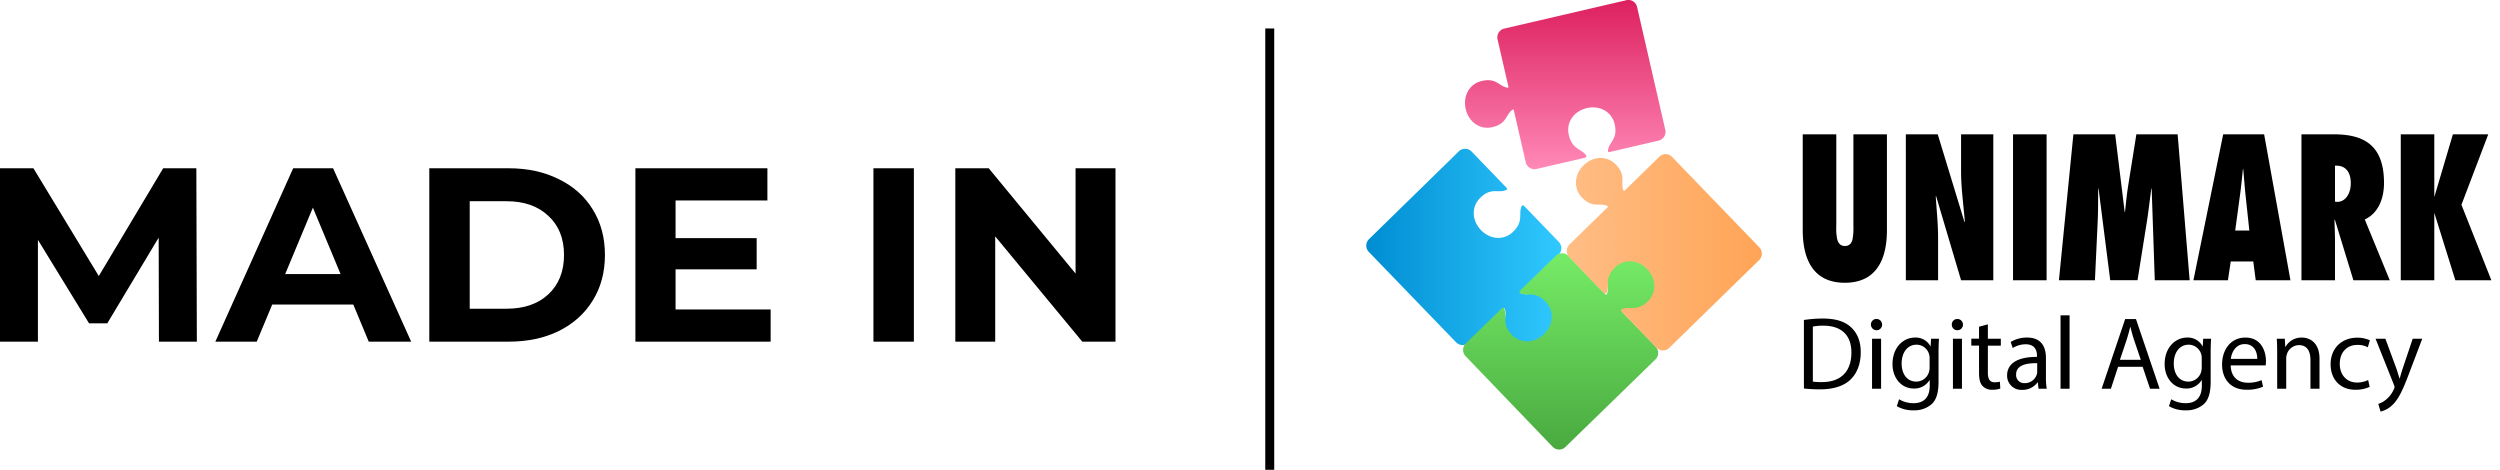 <svg width="149" height="28" viewBox="0 0 149 28" fill="none" xmlns="http://www.w3.org/2000/svg"><path d="M75.677 1.697V28" stroke="#000" stroke-width=".534"/><path fill-rule="evenodd" clip-rule="evenodd" d="M81.58 15.013a.54.54 0 0 1 .011-.759l5.357-5.236a.533.533 0 0 1 .755.011l2.101 2.177c.058.06-.014.105-.05.122-.458.209-.869-.185-1.527.459-.556.543-.5 1.37.04 1.928.54.56 1.36.64 1.916.097.65-.636.301-1.077.507-1.529a.1.1 0 0 1 .033-.03.09.09 0 0 1 .084-.002.1.1 0 0 1 .034.028l2.066 2.14a.54.54 0 0 1-.011.759l-2.267 2.216c-.048.046-.009.07.012.08.453.218.87-.268 1.508.391.54.56.611 1.645.056 2.189-.557.543-1.66.527-2.2-.033-.63-.652-.13-1.143-.318-1.597-.01-.025-.03-.08-.095-.017l-2.052 2.007a.533.533 0 0 1-.755-.011z" fill="url(#a)"/><path fill-rule="evenodd" clip-rule="evenodd" d="M93.294 26.644a.533.533 0 0 1-.753-.013l-5.192-5.403a.54.54 0 0 1 .013-.759l2.169-2.11c.06-.058.105.014.121.05.207.464-.186.875.452 1.54.539.56 1.36.505 1.917-.037s.64-1.366.101-1.926c-.63-.657-1.07-.307-1.518-.516a.1.1 0 0 1-.03-.032.1.1 0 0 1-.001-.085.1.1 0 0 1 .027-.034l2.132-2.073a.533.533 0 0 1 .755.013l2.197 2.287c.045.048.07.008.08-.012.217-.456-.291-1.032.367-1.67.557-.543 1.605-.407 2.143.153a1.423 1.423 0 0 1 0 2.002c-.65.633-1.118.289-1.569.477-.025.01-.08.03-.017.095l1.99 2.07a.54.54 0 0 1-.013.76z" fill="url(#b)"/><path fill-rule="evenodd" clip-rule="evenodd" d="M104.857 14.742a.545.545 0 0 1-.012.759l-5.36 5.234a.533.533 0 0 1-.754-.012l-2.1-2.177c-.058-.06.013-.106.05-.122.459-.21.868.184 1.527-.459.556-.543.501-1.37-.04-1.929-.54-.56-1.358-.64-1.914-.097-.651.636-.303 1.076-.51 1.528a.09.09 0 0 1-.116.032.1.1 0 0 1-.034-.027L93.53 15.33a.544.544 0 0 1 .01-.759l2.269-2.215c.048-.046.008-.071-.012-.08-.453-.219-.87.16-1.506-.5-.54-.56-.459-1.384.096-1.927.557-.543 1.379-.599 1.918-.04.63.654.259 1.063.446 1.518.01.024.03.079.095.016L98.9 9.338a.534.534 0 0 1 .755.012z" fill="url(#c)"/><path fill-rule="evenodd" clip-rule="evenodd" d="M96.93.013a.53.53 0 0 1 .64.403l1.681 7.321a.54.54 0 0 1-.4.644l-2.938.683c-.081.019-.083-.067-.078-.106.06-.504.607-.653.4-1.553-.174-.76-.906-1.14-1.661-.963S93.326 7.28 93.5 8.04c.204.889.76.816 1.038 1.228a.094.094 0 0 1-.034.117.1.1 0 0 1-.04.015l-2.89.671a.533.533 0 0 1-.64-.402l-.711-3.1c-.015-.065-.056-.043-.074-.03-.42.277-.313.831-1.204 1.039-.755.175-1.414-.32-1.588-1.08s.202-1.496.957-1.672c.88-.204 1.037.327 1.521.4.027.005.084.015.063-.072l-.644-2.807a.54.54 0 0 1 .4-.644z" fill="url(#d)"/><path fill-rule="evenodd" clip-rule="evenodd" d="M110.463 8.006v5.48q.017.383-.05.76c-.049.231-.176.416-.461.416-.274 0-.401-.185-.46-.426a3.3 3.3 0 0 1-.049-.762V8.007h-2v5.686c0 1.05.196 3.16 2.509 3.16s2.509-2.11 2.509-3.16V8.006zm3.126 8.697h1.921v-2.549c0-.819-.089-1.626-.139-2.445l.02-.023 1.489 5.017h1.921V8.006h-1.921v2.215c0 1.003.147 1.995.226 2.999l-.02.023-1.597-5.237h-1.901zm8.388 0V8.006h-2v8.697zm8.526 0-.716-8.697h-2.46l-.48 3.01c-.089.543-.138 1.073-.196 1.616h-.02l-.568-4.626h-2.489l-.862 8.697h2.146l.166-3.541c.029-.647.02-1.28.029-1.927h.02l.696 5.467h1.627l.569-3.563c.097-.634.167-1.269.255-1.903h.019l.186 5.467zm6.008 0-1.569-8.697h-2.44l-1.774 8.697h2.057l.167-1.118h1.343l.147 1.118zm-3.293-2.964.273-2.02c.079-.542.128-1.095.187-1.637h.019c.049.542.088 1.095.147 1.638l.216 2.018zm9.212 2.964-1.489-3.622c.793-.37 1.146-1.222 1.146-2.18 0-2.295-1.254-2.895-2.989-2.895h-1.931v8.697h1.999v-2.318c0-.427-.02-.854-.03-1.28l.019-.024 1.108 3.622zm-3.264-4.683V9.875c.548-.035.941.288.941 1.05 0 .564-.285 1.107-.814 1.107zm7.026-4.014-1.097 3.703h-.011V8.006h-1.998v8.697h1.998v-3.99h.01l1.245 3.99h2.146l-1.783-4.498 1.598-4.2zm-38.679 15.149q.483.052.968.05c.802 0 1.44-.21 1.825-.598.386-.382.594-.936.594-1.614 0-.671-.214-1.152-.582-1.49-.361-.34-.907-.518-1.672-.518q-.57.001-1.133.086zm.533-3.69a3 3 0 0 1 .625-.055c1.127 0 1.678.622 1.672 1.602 0 1.12-.619 1.761-1.758 1.761a3.4 3.4 0 0 1-.539-.03zm4.067 3.702v-2.98h-.539v2.98zm-.269-4.158a.32.32 0 0 0-.241.097.3.3 0 0 0-.073.111.344.344 0 0 0 .184.44.33.33 0 0 0 .453-.245.33.33 0 0 0-.018-.193.33.33 0 0 0-.305-.209m3.246 1.177-.025.45h-.012a.99.99 0 0 0-.924-.518c-.681 0-1.336.573-1.336 1.583 0 .825.527 1.453 1.262 1.453a1.05 1.05 0 0 0 .943-.499h.013v.333c0 .752-.405 1.041-.956 1.041a1.67 1.67 0 0 1-.87-.234l-.135.412c.301.17.642.256.986.247.392.02.775-.108 1.079-.357.287-.259.422-.678.422-1.362v-1.73c0-.363.012-.603.025-.819zm-.086 1.712a1 1 0 0 1-.043.29.79.79 0 0 1-.747.554c-.582 0-.876-.487-.876-1.072 0-.69.368-1.127.882-1.127a.77.77 0 0 1 .473.158.79.79 0 0 1 .311.661zm1.929 1.269v-2.98h-.538v2.98zm-.269-4.158a.34.34 0 0 0-.241.096.33.33 0 0 0-.096.242.33.33 0 0 0 .206.309.34.34 0 0 0 .364-.072.34.34 0 0 0-.048-.516.34.34 0 0 0-.185-.058zm1.286.462v.714h-.46v.413h.46v1.626c0 .35.056.616.209.776a.74.74 0 0 0 .582.228c.162.005.324-.02.477-.074l-.024-.407a1.2 1.2 0 0 1-.312.037c-.301 0-.405-.21-.405-.579V20.6h.772v-.413h-.772v-.856zm4.036 3.696a4 4 0 0 1-.048-.715v-1.115c0-.597-.221-1.22-1.128-1.22a1.83 1.83 0 0 0-.973.266l.122.357a1.47 1.47 0 0 1 .772-.222c.606 0 .673.444.673.69v.062c-1.145-.006-1.781.388-1.781 1.108a.84.84 0 0 0 .266.629.84.84 0 0 0 .64.228 1.1 1.1 0 0 0 .906-.444h.019l.043.376zm-.57-1.004a.6.6 0 0 1-.03.172.74.74 0 0 1-.717.499.47.47 0 0 1-.371-.141.48.48 0 0 1-.137-.376c0-.58.668-.684 1.256-.672v.518zm1.392 1.004h.538v-4.374h-.538zm4.893-1.306.441 1.306h.57l-1.409-4.152h-.644l-1.402 4.152h.552l.428-1.306zm-1.354-.419.404-1.201c.081-.253.147-.505.209-.752h.012c.061.24.123.487.214.758l.405 1.195zm4.962-1.256-.025.45h-.012a.99.99 0 0 0-.925-.518c-.68 0-1.334.573-1.334 1.583 0 .825.526 1.453 1.261 1.453a1.05 1.05 0 0 0 .942-.499h.013v.333c0 .752-.404 1.041-.955 1.041a1.67 1.67 0 0 1-.87-.234l-.134.412c.3.17.641.256.985.247a1.57 1.57 0 0 0 1.079-.357c.287-.259.422-.678.422-1.362v-1.73c0-.363.012-.603.024-.819zm-.086 1.712a1 1 0 0 1-.043.29.79.79 0 0 1-.747.554c-.582 0-.876-.487-.876-1.072 0-.69.367-1.127.882-1.127a.77.77 0 0 1 .473.158.79.79 0 0 1 .311.661zm3.81-.123q.016-.126.018-.253c0-.548-.257-1.404-1.225-1.404-.864 0-1.39.708-1.39 1.607 0 .9.545 1.503 1.457 1.503.338.01.674-.054.986-.184l-.091-.389c-.26.11-.54.163-.822.154-.538 0-1.004-.302-1.016-1.034zm-2.076-.388c.043-.375.281-.88.827-.88.606 0 .753.535.747.88zm2.762 1.78h.539v-1.792a.8.8 0 0 1 .037-.253.765.765 0 0 1 .722-.554c.509 0 .686.4.686.88v1.72h.54v-1.78c0-1.023-.638-1.27-1.048-1.27a1.08 1.08 0 0 0-.98.56h-.012l-.03-.492h-.478c.018.247.024.499.024.807zm5.421-.517a1.5 1.5 0 0 1-.661.148c-.588 0-1.029-.425-1.029-1.115 0-.622.368-1.127 1.047-1.127.217-.009.432.04.625.141l.122-.418a1.8 1.8 0 0 0-.747-.154c-.967 0-1.593.665-1.593 1.582 0 .912.582 1.522 1.476 1.522a2 2 0 0 0 .852-.173zm.441-2.464 1.097 2.747a.5.5 0 0 1 .037.141.4.4 0 0 1-.044.13c-.102.234-.257.44-.453.603a1.4 1.4 0 0 1-.472.265l.135.456c.247-.057.476-.178.662-.351.367-.32.631-.844 1.017-1.866l.807-2.125h-.569l-.588 1.749c-.073.215-.134.443-.189.622h-.012c-.05-.179-.123-.413-.191-.61l-.649-1.761z" fill="#000"/><path d="m9.472 20.363-.015-6.2-3.063 5.108H5.308L2.26 14.296v6.067H0V10.03h1.993l3.895 6.422 3.837-6.422h1.977l.03 10.334zm11.584-2.214h-4.832l-.922 2.214h-2.468l4.639-10.334h2.379l4.654 10.334h-2.528zm-.758-1.816-1.65-3.957-1.651 3.957zm5.288-6.304h4.728q1.695 0 2.99.65 1.307.634 2.021 1.8.729 1.167.729 2.717t-.729 2.717q-.714 1.165-2.022 1.816-1.294.634-2.989.634h-4.728zm4.61 8.37q1.56 0 2.482-.855.937-.872.937-2.348t-.937-2.333q-.921-.87-2.483-.87h-2.2V18.4zm15.734.045v1.92h-8.06V10.028h7.867v1.92h-5.473v2.243h4.833v1.86h-4.833v2.392zm6.127-8.415h2.41v10.334h-2.41zm14.426 0v10.334h-1.978l-5.19-6.274v6.274h-2.378V10.03h1.992l5.175 6.274V10.03z" fill="#000"/><defs><linearGradient id="a" x1="93.058" y1="14.715" x2="81.43" y2="14.715" gradientUnits="userSpaceOnUse"><stop stop-color="#30C9FF"/><stop offset="1" stop-color="#008DD2"/></linearGradient><linearGradient id="b" x1="93.015" y1="26.793" x2="93.015" y2="15.093" gradientUnits="userSpaceOnUse"><stop stop-color="#49A93F"/><stop offset="1" stop-color="#76EC67"/></linearGradient><linearGradient id="c" x1="105.007" y1="15.037" x2="93.379" y2="15.037" gradientUnits="userSpaceOnUse"><stop stop-color="#FFA456"/><stop offset="1" stop-color="#FFBD85"/></linearGradient><linearGradient id="d" x1="93.289" y1="10.087" x2="93.289" y2="0" gradientUnits="userSpaceOnUse"><stop stop-color="#FF89B7"/><stop offset="1" stop-color="#DD205F"/></linearGradient></defs></svg>